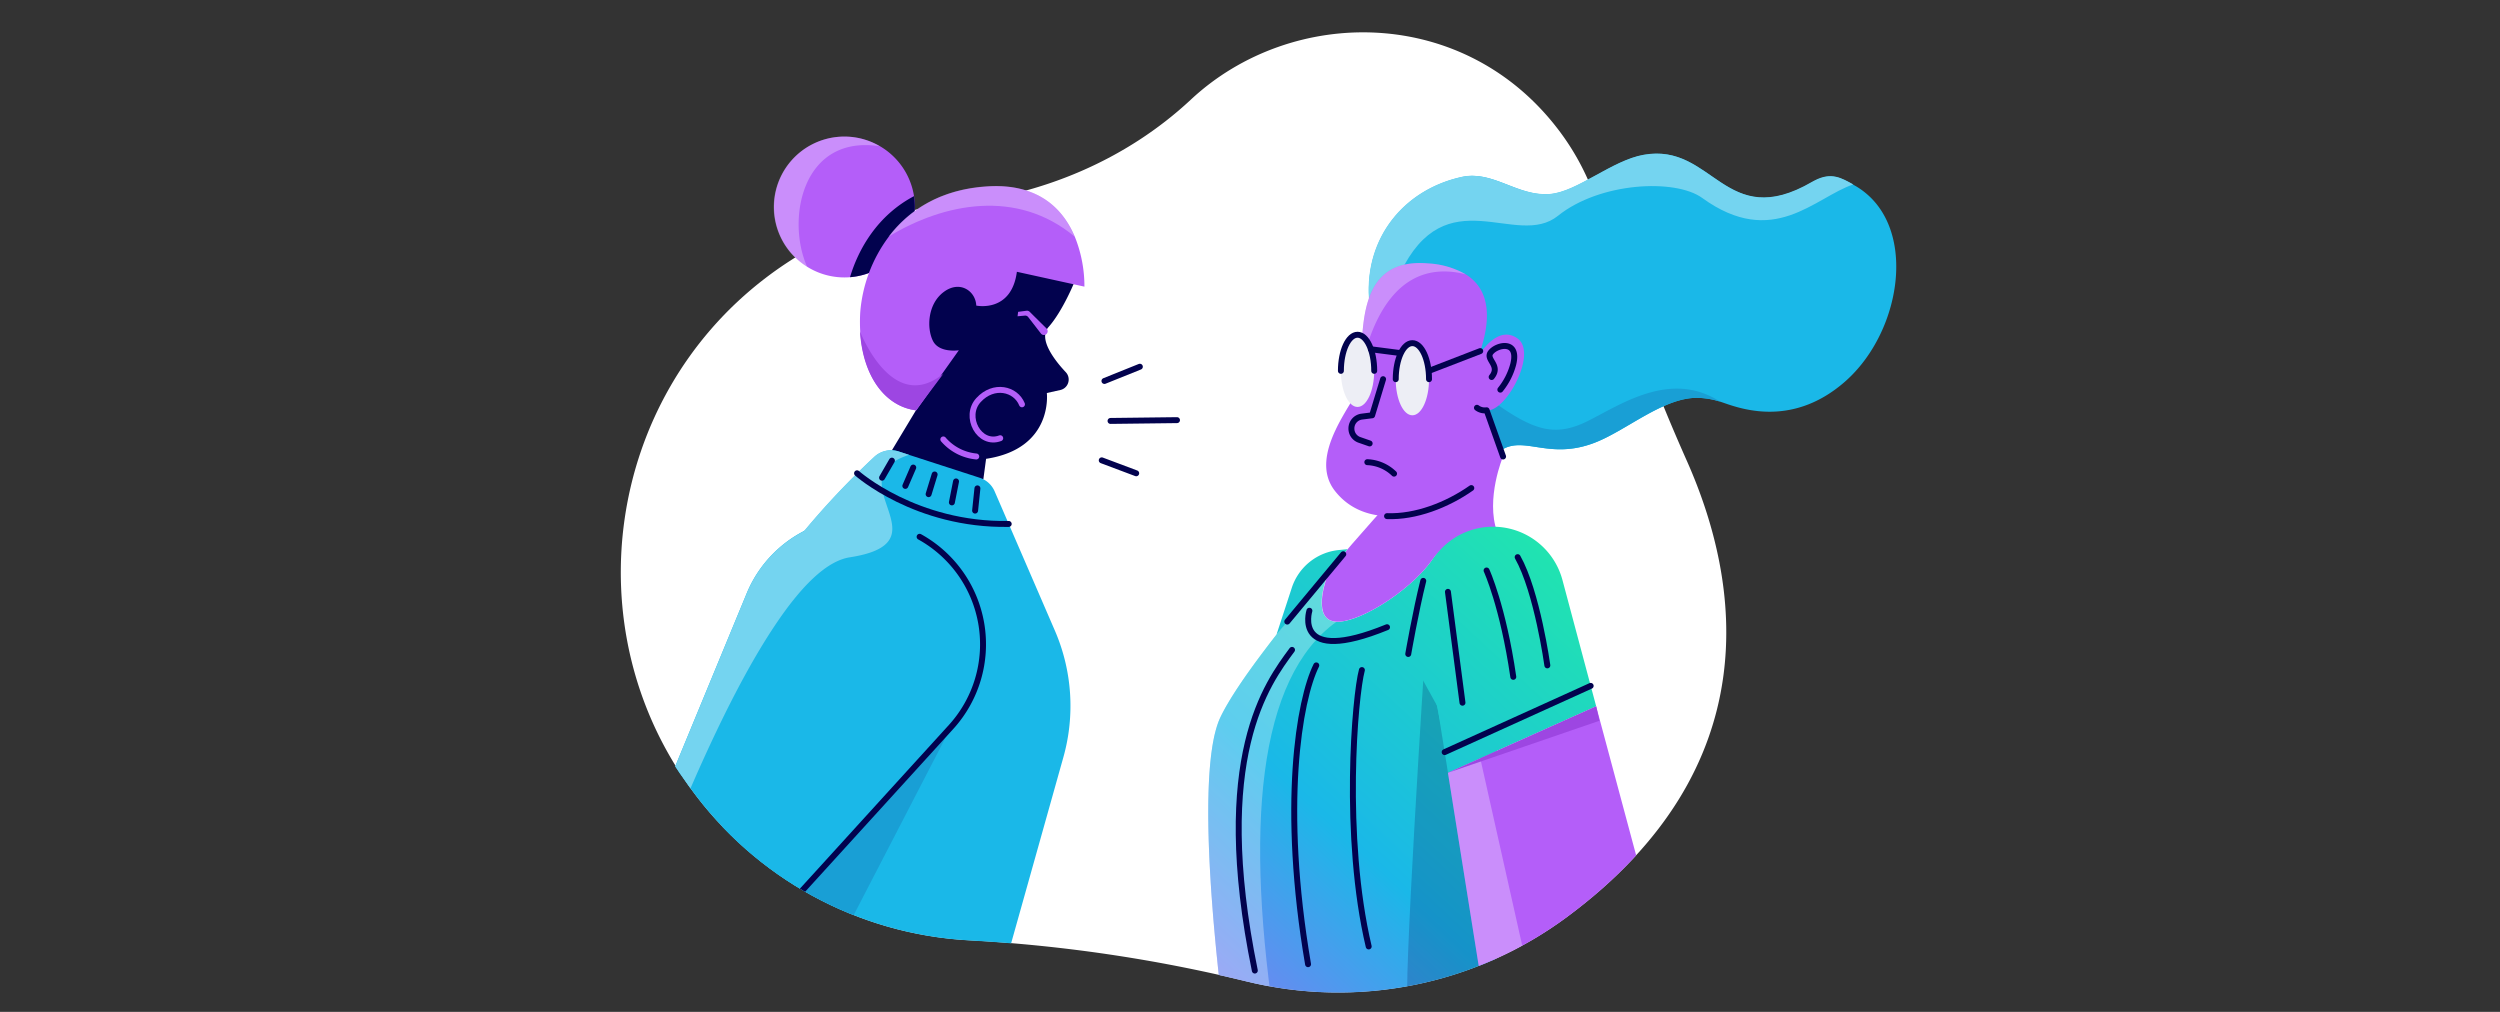 <?xml version="1.0" encoding="UTF-8"?> <svg xmlns="http://www.w3.org/2000/svg" xmlns:xlink="http://www.w3.org/1999/xlink" id="Layer_1" data-name="Layer 1" viewBox="0 0 841.99 340.79"><rect x="0" y="0" width="841.99" height="340.79" fill="#333333" stroke="none"/><defs><style>.cls-1,.cls-5,.cls-7{fill:none;}.cls-10,.cls-2{fill:#fff;}.cls-3{clip-path:url(#clip-path);}.cls-4,.cls-9{fill:#02024e;}.cls-5{stroke:#b45ef9;}.cls-5,.cls-7{stroke-linecap:round;stroke-linejoin:round;stroke-width:2px;}.cls-6{fill:#b45ef9;}.cls-7{stroke:#02024e;}.cls-8{fill:url(#linear-gradient);}.cls-10,.cls-9{isolation:isolate;}.cls-9{opacity:0.2;}.cls-10{opacity:0.3;}.cls-11{fill:url(#linear-gradient-2);}.cls-12{fill:url(#linear-gradient-3);}.cls-13{fill:#1ab8e8;}.cls-14{fill:#74d4f0;}.cls-15{fill:#199fd5;}.cls-16{fill:#edeef5;}.cls-17{fill:#9d46e2;}</style><clipPath id="clip-path"><path class="cls-1" d="M568.14,155.25C627.25,172.59,682.94,99,676.08,71.19c-2.57-10.45-97.77-26.37-104.56-35.55-31.86-43-136.44-33.85-170.45-2.12C379.15,54,300.05,23,270.2,26c-22.2,2.21-64.76-5.81-83.85,8.8C133.1,75.6,193.2,211.34,232.62,265.63a124.11,124.11,0,0,0,93.59,51.09,512.45,512.45,0,0,1,93.35,13.77,129.39,129.39,0,0,0,108.25-21.66C595.72,258.49,586.43,196.41,568.14,155.25Z"></path></clipPath><linearGradient id="linear-gradient" x1="378.05" y1="-903.93" x2="539.21" y2="-1077.04" gradientTransform="translate(0 1270.48)" gradientUnits="userSpaceOnUse"><stop offset="0" stop-color="#b45ef9"></stop><stop offset="0.48" stop-color="#1ab8e8"></stop><stop offset="1" stop-color="#21e6ad"></stop></linearGradient><linearGradient id="linear-gradient-2" x1="372.13" y1="-909.44" x2="533.3" y2="-1082.54" xlink:href="#linear-gradient"></linearGradient><linearGradient id="linear-gradient-3" x1="326.45" y1="-951.98" x2="487.61" y2="-1125.08" xlink:href="#linear-gradient"></linearGradient></defs><path class="cls-2" d="M568.14,155.25c-11.63-26.17-21.77-53.06-28.59-80.88a83.59,83.59,0,0,0-14-29.76C493.67,1.6,435.12,1.8,401.1,33.53,379.16,54,350.73,65.77,320.88,68.76a123.72,123.72,0,0,0-63.21,25c-53.29,40.8-64.43,117.53-25,171.82a124.12,124.12,0,0,0,93.6,51.09,511.72,511.72,0,0,1,93.27,13.77,129.37,129.37,0,0,0,108.24-21.66C595.72,258.49,586.43,196.41,568.14,155.25Z"></path><g class="cls-3"><path class="cls-4" d="M300.41,151.62l8.09-13.44,1.86-47.46,41.2-8,10.38,12.09s-4,9.94-8.81,15.35c-3.72,4.14,2.66,11.84,5.8,15.17a3.61,3.61,0,0,1,.73,3.86h0a3.58,3.58,0,0,1-2.57,2.17l-4.52,1s2.27,18.75-20.46,22.17l-.92,6.88-20.26-2Z"></path><path class="cls-5" d="M344.2,136.17c-2.14-5.25-9.53-7-14.64-1.43s.28,15.5,7.31,12.85"></path><path class="cls-6" d="M308.12,69.71a23.73,23.73,0,0,1-21.84,23.65c-.62.06-1.25.08-1.89.08a23.72,23.72,0,1,1,23.45-27.37A22.15,22.15,0,0,1,308.12,69.71Z"></path><path class="cls-4" d="M308.12,69.71a23.73,23.73,0,0,1-21.84,23.65c2.81-9.44,9.21-20.79,21.56-27.3A22.18,22.18,0,0,1,308.12,69.71Z"></path><path class="cls-6" d="M365.23,96.54l-22.75-5c-1.84,13.93-13.68,11.38-13.68,11.38-.18-4.83-5.5-8.7-11-4.55s-5.69,12.36-3.56,16.49,8.69,3.11,8.69,3.11l-6.18,8.7-8.15,11.56c-10.19-1.28-17.9-11.07-18.88-26.62a56,56,0,0,1,0-6.35,48.82,48.82,0,0,1,9.59-25.5h0c6.63-8.76,17.32-16.14,33.86-17,17.09-.88,25.1,8.07,28.84,17h0A44.78,44.78,0,0,1,365.23,96.54Z"></path><path class="cls-5" d="M317.71,148a16.74,16.74,0,0,0,11.09,5.74"></path><line class="cls-7" x1="371.06" y1="155.04" x2="382.67" y2="159.4"></line><line class="cls-7" x1="374.02" y1="141.77" x2="396.41" y2="141.5"></line><line class="cls-7" x1="371.97" y1="128.31" x2="383.9" y2="123.51"></line><path class="cls-8" d="M504.22,179.1l-.54,152.08-73.76,17.74-16.41,3.94s-13-89.52-2.43-111.4c5.68-11.8,22-32.21,35.86-48.48v1.09s-3.85,10.07-.29,13.88a4.35,4.35,0,0,0,2.21,1.28c7.06,1.71,25.58-9.59,33.47-20.68S504.22,179.1,504.22,179.1Z"></path><path class="cls-9" d="M480,218.88s-7.82,119.93-5.73,119.44l29.34-7.06Z"></path><path class="cls-10" d="M450.21,209.34c-26.55,18.92-31.24,69.39-20.29,139.58l-16.41,3.94s-13-89.52-2.43-111.4c5.68-11.8,22-32.21,35.86-48.48v1.09S446.66,205.53,450.21,209.34Z"></path><path class="cls-6" d="M506.21,153.75l-37.52,14.48S458.73,179.1,447,193v1.09s-5.14,13.43,1.91,15.13,25.59-9.59,33.48-20.68,21.83-9.4,21.83-9.4C500.25,168,506.21,153.75,506.21,153.75Z"></path><path class="cls-11" d="M484.1,237.89l3.57,22.37,49.92-22.37-11.37-42.57a24.2,24.2,0,0,0-29.64-17.1h0c-.44.12-.87.25-1.31.39h0a24.22,24.22,0,0,0-15.84,17c-2.57,10.28-5.07,24.64-5.07,24.64"></path><path class="cls-7" d="M479.35,195.63c-2.57,10.28-5.06,24.63-5.06,24.63"></path><polygon class="cls-6" points="563.34 333.88 537.58 237.89 487.66 260.27 499.39 333.88 563.34 333.88"></polygon><polygon class="cls-10" points="498.54 255.39 516.13 333.88 499.39 333.88 487.66 260.27 498.54 255.39"></polygon><path class="cls-12" d="M429.92,213.74,435.06,198A18.6,18.6,0,0,1,451,185.24l2.83-.27Z"></path><path class="cls-7" d="M441,205.69s-5.83,18.62,26.15,5.55"></path><path class="cls-7" d="M443.32,224.1c-5.76,11.57-11.9,47.33-2.77,100.64"></path><path class="cls-7" d="M458.68,225.67c-2.37,8.66-6.43,56.21,2.29,93.09"></path><line class="cls-7" x1="487.66" y1="199.33" x2="492.56" y2="236.67"></line><line class="cls-7" x1="486.55" y1="253.31" x2="535.73" y2="231"></line><path class="cls-7" d="M500.67,192.14s5.54,12,9,35.82"></path><path class="cls-7" d="M511.14,187.64c6.58,11.69,10,36.46,10,36.46"></path><path class="cls-13" d="M621.31,128.6c-18.86,16.44-37.26,8.15-42,6.67a26.9,26.9,0,0,0-7.22-1.27c-11.8-.41-24.72,11.41-35.64,15.34-16.7,6.09-24.94-4.69-33.41,4.49,0,0-7.4-6-16-14.44a155,155,0,0,1-17.6-20.1c-.7-1-1.38-2-2-3-3.56-5.53-6-11-6.31-15.76C459.8,80,473,63.89,492.37,59.62c10.5-2.3,18.79,6.66,29.71,5.76C531.32,64.62,543,54,553.75,52.17c23.36-4.06,27.38,26.19,56.63,9.16l.87-.47c5.65-2.92,9-.81,13,1.39C646.31,74.3,641.19,111.25,621.31,128.6Z"></path><path class="cls-14" d="M624.18,62.11c-13,4.38-27,21.85-50.87,4.57-9.12-6.61-34.52-5.32-48.59,6S487,59.51,471.46,92.22L472.64,116l-5.29.23c-3.56-5.55-6-11-6.31-15.76-1.35-20.56,11.84-36.64,31.22-40.9,10.5-2.31,18.8,6.65,29.72,5.75,9.24-.76,20.94-11.36,31.66-13.21C577,48,581,78.28,610.27,61.25l.88-.47C616.83,57.83,620.17,59.94,624.18,62.11Z"></path><path class="cls-15" d="M579.3,135.27a27,27,0,0,0-7.24-1.27c-11.8-.41-24.71,11.41-35.63,15.34-16.71,6.1-24.94-4.69-33.42,4.49,0,0-7.4-6-16-14.44l.85-7.71,7.42-11.56L503,135.34c13.43,9.53,20.57,12,31.64,6.52S562.63,124.46,579.3,135.27Z"></path><path class="cls-6" d="M500.67,138.18l5.54,15.57c-9.69,15.14-42.24,30-56.63,11.56-9.48-12.13,7.06-30.11,8.08-35.08a38.06,38.06,0,0,0,.6-5.43c.86-14.34-1.08-38.13,22.66-36.08a28.39,28.39,0,0,1,12.7,3.66c8.27,5.14,8.93,15.11,4.29,27.65.3-.54,6.42-10.94,13.23-6S507.07,139,500.67,138.18Z"></path><path class="cls-10" d="M493.62,92.38h0c-24.49-6.14-32.61,18.94-35.32,32.51v-.1c.84-14.34-1.09-38.12,22.65-36.08A28.54,28.54,0,0,1,493.62,92.38Z"></path><path class="cls-7" d="M495.53,164.38c-8.15,5.72-18.79,9.83-28.38,9.45"></path><ellipse class="cls-16" cx="457.21" cy="124.9" rx="5.61" ry="12.16"></ellipse><path class="cls-7" d="M451.61,124.9c0-6.73,2.51-12.16,5.6-12.16s5.62,5.43,5.62,12.16"></path><ellipse class="cls-16" cx="475.68" cy="127.71" rx="5.61" ry="12.16"></ellipse><path class="cls-7" d="M470.08,127.71c0-6.7,2.5-12.14,5.6-12.14s5.61,5.43,5.61,12.14"></path><line class="cls-7" x1="461.71" y1="117.63" x2="471.25" y2="118.86"></line><line class="cls-7" x1="481.29" y1="124.9" x2="498.54" y2="118.24"></line><path class="cls-7" d="M465.82,127.71l-3.69,12.16-3.45.44a4,4,0,0,0-3.53,4h0a4,4,0,0,0,2.72,3.85l3.42,1.19"></path><path class="cls-7" d="M460.51,155.66a13.74,13.74,0,0,1,9,3.86"></path><path class="cls-13" d="M358.15,255,336,333.88H228.62l.55-2L261.1,210.44l7.74-29.13c.65-.81,1.28-1.59,2-2.37a273.86,273.86,0,0,1,23.76-25.13,8.3,8.3,0,0,1,8.09-1.75l3.52,1.15L330,160.92a8.24,8.24,0,0,1,5,4.59l20.33,47A63.81,63.81,0,0,1,358.15,255Z"></path><polygon class="cls-15" points="320.31 244.85 274.23 333.88 245.7 326.86 320.31 244.85"></polygon><path class="cls-13" d="M331.1,215.79a41.12,41.12,0,0,1-10.78,27.79l-81,89-10.14-.73-21.45-1.56-9.78-.7c.29-.86,32.51-78.88,53.51-129.7a41.39,41.39,0,0,1,79.67,15.87Z"></path><path class="cls-14" d="M300.27,175.69c1.06,5.32-.7,9.93-14,12-8,1.21-16.62,10-25.18,22.8C234,250.83,207.72,330.32,207.72,330.32l-9.78-.7c.3-.86,32.51-78.88,53.51-129.7a41.18,41.18,0,0,1,19.28-21,272.5,272.5,0,0,1,23.76-25.13,8.27,8.27,0,0,1,8.15-1.75l3.52,1.15h0C291,158.18,298.77,167.74,300.27,175.69Z"></path><path class="cls-7" d="M309.72,180.79a41.38,41.38,0,0,1,10.59,64.06l-81,89"></path><path class="cls-7" d="M288.65,159.4s19.77,17.59,51.08,17.06"></path><line class="cls-7" x1="300.39" y1="155.14" x2="297.07" y2="160.89"></line><line class="cls-7" x1="307.58" y1="157.47" x2="304.91" y2="163.65"></line><line class="cls-7" x1="314.78" y1="159.8" x2="312.75" y2="166.43"></line><line class="cls-7" x1="321.99" y1="162.14" x2="320.59" y2="169.21"></line><line class="cls-7" x1="329.19" y1="164.48" x2="328.41" y2="171.97"></line><path class="cls-7" d="M435.15,218.88c-8.24,11.16-27.27,36-12.53,108"></path><path class="cls-10" d="M296.3,49.26C270.11,45.2,264.7,74,271.88,89.94A23.73,23.73,0,0,1,284.38,46,23.43,23.43,0,0,1,296.3,49.26Z"></path></g><path class="cls-7" d="M505.31,131.23a22.82,22.82,0,0,0,4.32-8.46c2.13-8.45-5.58-6.76-7.61-4-1.71,2.39,3.55,4.3.36,8.21"></path><line class="cls-7" x1="452.41" y1="186.66" x2="433.55" y2="209.35"></line><path class="cls-7" d="M497.43,137.34a4.38,4.38,0,0,0,3.26.84l5.54,15.57"></path><polygon class="cls-17" points="487.66 260.27 538.68 242.75 537.58 237.89 487.66 260.27"></polygon><path class="cls-17" d="M317.71,125.91l-9.21,12.27c-10.18-1.28-17.9-11.07-18.87-26.62h0s10.37,27.2,27,15.12A8.35,8.35,0,0,0,317.71,125.91Z"></path><path class="cls-6" d="M352.52,110.69,346.78,105a1.25,1.25,0,0,0-1.09-.34l-2.79.37-.19,1.49,2.47-.22a1.25,1.25,0,0,1,1.12.5l4.3,5.55a1.26,1.26,0,0,0,1.79.18h0a1.29,1.29,0,0,0,.16-.17h0A1.26,1.26,0,0,0,352.52,110.69Z"></path><path class="cls-10" d="M361.94,79.7c-19.42-16.19-43.94-11.37-62.7,0,6.63-8.76,17.32-16.14,33.86-17C350.17,61.84,358.2,70.78,361.94,79.7Z"></path></svg> 